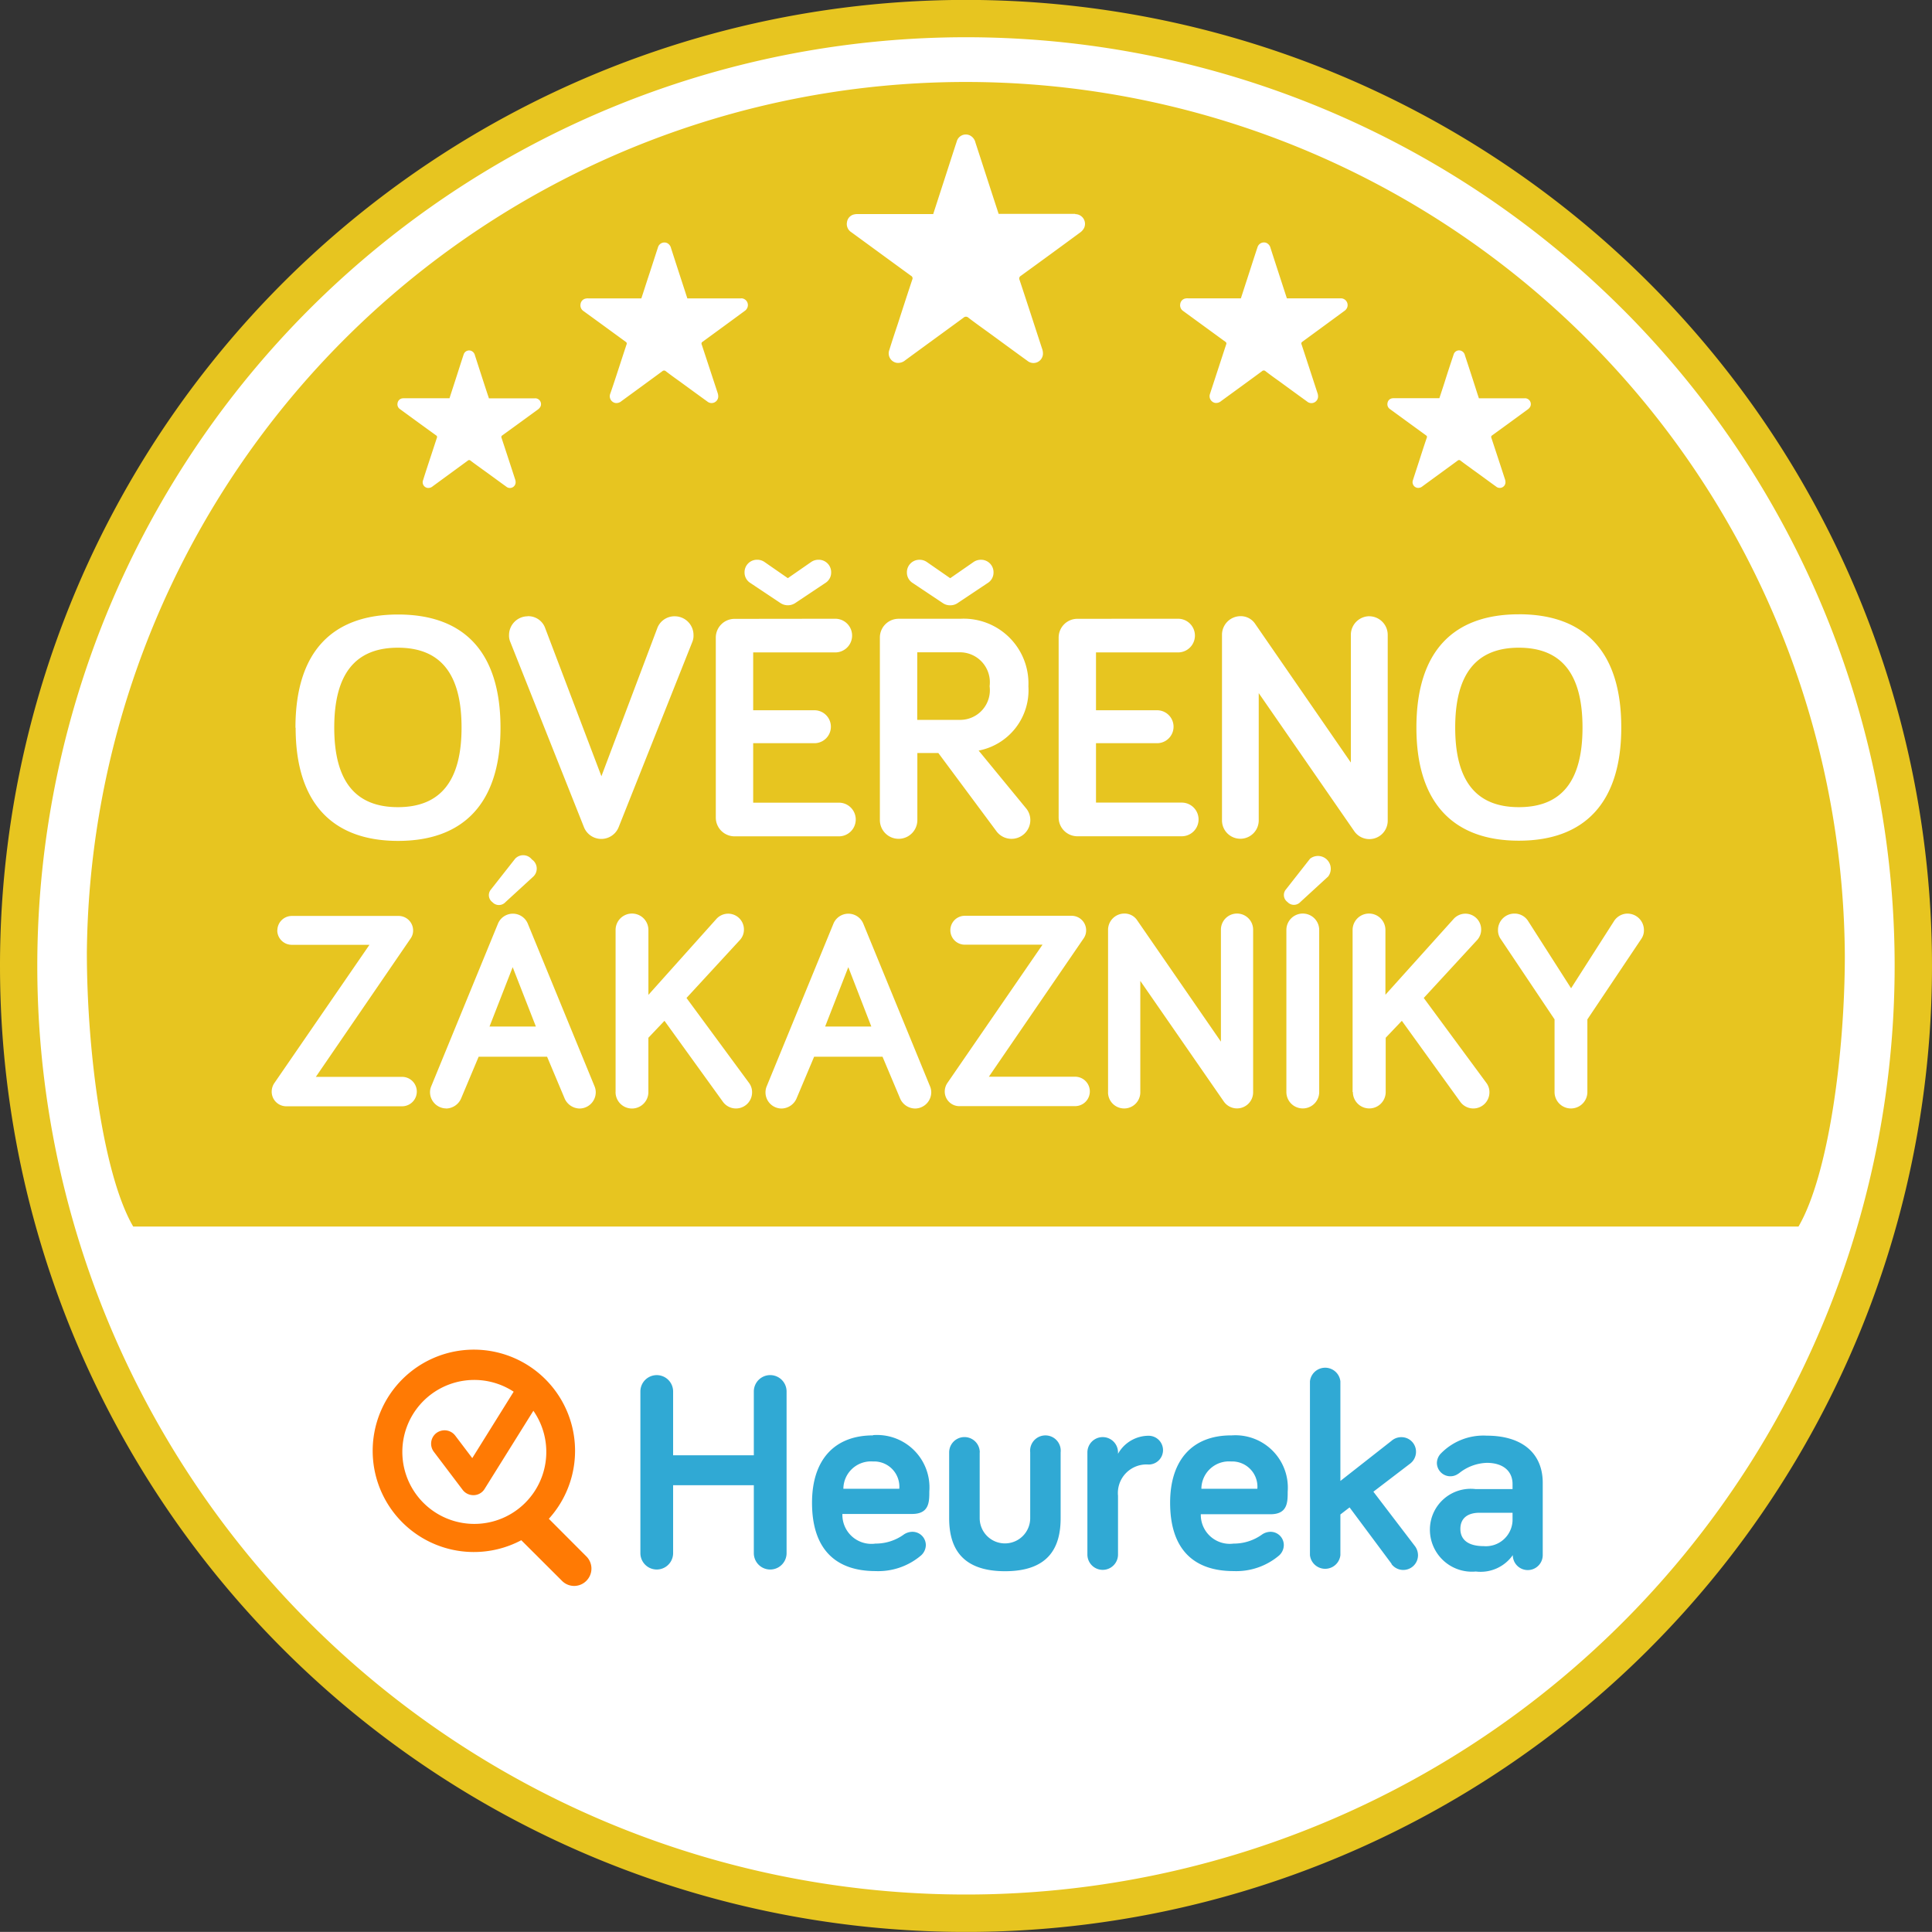 <svg xmlns="http://www.w3.org/2000/svg" width="63.102" height="63.099" viewBox="0 0 63.102 63.099">
  <rect x="0" y="0" width="63.102" height="63.099" fill="#333333" stroke="none"/>
  <g id="Group_134" data-name="Group 134" transform="translate(-622.95 11.195)">
    <path id="Path_2705" data-name="Path 2705" d="M687.045,21.525a31.357,31.357,0,1,1-31.357-31.36A31.36,31.36,0,0,1,687.045,21.525Z" transform="translate(-1.186 -1.169)" fill="#fff" fill-rule="evenodd"/>
    <path id="Path_2706" data-name="Path 2706" d="M676.809,42.666A31.551,31.551,0,0,1,622.95,20.356a31.551,31.551,0,1,1,53.859,22.309Zm-.859-43.76a30.333,30.333,0,0,0-51.782,21.451A30.332,30.332,0,1,0,675.95-1.095ZM681.7,28.865H627.3c-.98-1.682-1.513-5.726-1.513-8.953a28.71,28.71,0,0,1,57.418.09c0,3.224-.533,7.18-1.513,8.863Zm-14.563-4.393a.536.536,0,1,0,1.072,0V22.7l.527-.554,1.9,2.633a.526.526,0,0,0,.961-.3.5.5,0,0,0-.1-.305L669.452,21.4l1.737-1.885a.506.506,0,0,0,.138-.35.516.516,0,0,0-.515-.518h0a.519.519,0,0,0-.388.176L668.2,21.295V19.179a.536.536,0,0,0-1.072,0v5.293Zm-2.172,0a.536.536,0,1,0,1.072,0V19.179a.536.536,0,0,0-1.072,0v5.293ZM665,18.265a.286.286,0,0,0,.423,0l.906-.831a.418.418,0,0,0-.591-.582l-.785,1A.281.281,0,0,0,665,18.265Zm-5.86,6.217a.527.527,0,0,0,1.054,0v-3.64l2.724,3.935a.526.526,0,0,0,.961-.3V19.169a.526.526,0,1,0-1.052,0v3.658l-2.734-3.962a.493.493,0,0,0-.425-.222.533.533,0,0,0-.527.526v5.312Zm-4.853.451h3.778a.48.48,0,0,0,0-.961h-2.817l3.094-4.516a.456.456,0,0,0,.083-.269.474.474,0,0,0-.471-.471h-3.492a.472.472,0,0,0,0,.944H657l-3.1,4.507a.5.5,0,0,0-.093.287.478.478,0,0,0,.481.48Zm1.228-8.953a.614.614,0,0,0,1.087-.391.6.6,0,0,0-.127-.369l-1.561-1.9a2.007,2.007,0,0,0,1.625-2.1,2.115,2.115,0,0,0-2.226-2.205H652.3a.612.612,0,0,0-.612.612V15.59a.612.612,0,1,0,1.224,0V13.4h.686l1.92,2.585ZM655.4,7.5a.406.406,0,0,0-.412-.412.417.417,0,0,0-.243.075l-.76.527-.76-.527a.412.412,0,0,0-.242-.075.407.407,0,0,0-.412.412.4.4,0,0,0,.19.347l.982.655a.411.411,0,0,0,.242.073.418.418,0,0,0,.243-.073l.982-.655a.4.4,0,0,0,.19-.347Zm-6.924,17.511a.545.545,0,0,0,.5-.352l.564-1.339h2.235l.564,1.339a.542.542,0,0,0,.5.352.533.533,0,0,0,.527-.526.5.5,0,0,0-.038-.194l-2.179-5.312a.528.528,0,0,0-.98,0l-2.18,5.312a.527.527,0,0,0,.491.72Zm-5.421-.536a.536.536,0,0,0,1.072,0V22.7l.526-.554,1.9,2.633a.526.526,0,0,0,.961-.3.5.5,0,0,0-.1-.305L645.372,21.4l1.737-1.885a.5.5,0,0,0,.139-.35.516.516,0,0,0-.515-.518h0a.519.519,0,0,0-.388.176l-2.217,2.476V19.179a.536.536,0,0,0-1.072,0v5.293Zm-5.535.536a.545.545,0,0,0,.5-.352l.563-1.339h2.236l.563,1.339a.545.545,0,0,0,.5.352.532.532,0,0,0,.526-.526.5.5,0,0,0-.037-.194l-2.18-5.312a.527.527,0,0,0-.979,0l-2.18,5.312a.5.5,0,0,0-.037.194A.533.533,0,0,0,637.519,25.008Zm2.807-8.128a.359.359,0,0,0-.554-.028l-.786,1a.284.284,0,0,0,.046.416.288.288,0,0,0,.425,0l.906-.831A.36.36,0,0,0,640.326,16.879Zm-8.321,2.308a.474.474,0,0,0,.471.473h2.54l-3.1,4.507a.5.5,0,0,0-.093.287.477.477,0,0,0,.481.48h3.778a.48.48,0,0,0,0-.961h-2.817l3.093-4.516a.448.448,0,0,0,.084-.269.474.474,0,0,0-.471-.471h-3.492a.474.474,0,0,0-.471.471Zm.6-6.615c0,2.468,1.214,3.694,3.346,3.694s3.345-1.225,3.345-3.694c0-2.5-1.214-3.7-3.345-3.7S632.6,10.07,632.6,12.573Zm7.819-10.76h-1.506c-.016-.052-.032-.1-.048-.145-.138-.419-.273-.84-.409-1.26a.208.208,0,0,0-.108-.141.187.187,0,0,0-.262.118c-.1.3-.193.6-.291.9-.056.174-.114.349-.17.525h-1.478a.33.33,0,0,0-.083.007.184.184,0,0,0-.135.151.188.188,0,0,0,.084.2q.587.43,1.176.855a.059.059,0,0,1,.024.079c-.094.288-.19.579-.286.871-.055.169-.111.339-.163.508a.187.187,0,0,0,.136.256.217.217,0,0,0,.176-.051l1.142-.835a.068.068,0,0,1,.1,0c.129.1.26.19.39.286.259.184.515.376.772.56a.186.186,0,0,0,.305-.131.287.287,0,0,0-.018-.113q-.219-.675-.442-1.35a.06.06,0,0,1,.024-.08c.392-.283.782-.568,1.172-.852a.3.3,0,0,0,.077-.091.191.191,0,0,0-.177-.269Zm-.236,7.118a.613.613,0,0,0-.613.612.533.533,0,0,0,.044.233l2.4,6.035a.61.61,0,0,0,1.139,0l2.4-6.035a.533.533,0,0,0,.042-.233.612.612,0,0,0-.612-.612.6.6,0,0,0-.56.359l-1.836,4.865L640.745,9.29A.586.586,0,0,0,640.186,8.931Zm6.975-10.383c-.561,0-1.122,0-1.685,0H645.4c-.02-.06-.038-.114-.055-.169-.16-.491-.319-.979-.478-1.473a.249.249,0,0,0-.127-.165.219.219,0,0,0-.3.141c-.115.349-.226.7-.343,1.051-.065.2-.131.408-.2.615h-1.726a.316.316,0,0,0-.1.008.208.208,0,0,0-.159.174.224.224,0,0,0,.1.235c.459.332.914.665,1.373,1a.066.066,0,0,1,.028.09c-.112.338-.222.678-.332,1.014-.066.2-.131.4-.2.594a.225.225,0,0,0,.162.3.249.249,0,0,0,.205-.06c.446-.325.889-.648,1.333-.975a.084.084,0,0,1,.117,0c.15.115.3.224.454.333.3.219.6.439.9.655a.218.218,0,0,0,.357-.153.38.38,0,0,0-.021-.131q-.259-.789-.518-1.575a.068.068,0,0,1,.03-.094q.686-.5,1.366-1a.252.252,0,0,0,.089-.1A.221.221,0,0,0,647.161-1.452Zm2.521,8.536a.42.42,0,0,0-.243.075l-.76.527-.76-.527a.412.412,0,0,0-.242-.075.407.407,0,0,0-.412.412.4.4,0,0,0,.19.347l.982.655a.439.439,0,0,0,.485,0l.982-.655a.4.4,0,0,0,.19-.347.407.407,0,0,0-.412-.412Zm-2.744,1.931a.612.612,0,0,0-.612.612v5.878a.613.613,0,0,0,.612.613h3.409a.549.549,0,0,0,0-1.1h-2.8V13.079h2a.538.538,0,0,0,0-1.076h-2V10.114h2.681a.549.549,0,0,0,0-1.1ZM658.067-4.21h-2.5c-.028-.084-.052-.162-.077-.236-.229-.7-.454-1.4-.681-2.094a.345.345,0,0,0-.181-.232.307.307,0,0,0-.43.2c-.165.5-.323,1-.487,1.5l-.281.869h-2.453a.5.5,0,0,0-.138.013.3.3,0,0,0-.225.248.317.317,0,0,0,.142.332c.65.474,1.3.951,1.948,1.422a.093.093,0,0,1,.042.125c-.16.482-.317.966-.473,1.449-.094.28-.187.561-.274.843a.314.314,0,0,0,.228.425.361.361,0,0,0,.291-.083c.633-.464,1.266-.924,1.9-1.388a.115.115,0,0,1,.163,0c.212.163.43.318.646.474.428.312.852.625,1.281.934a.31.31,0,0,0,.506-.219.453.453,0,0,0-.031-.187c-.243-.745-.485-1.492-.733-2.239a.1.1,0,0,1,.042-.132q.975-.707,1.941-1.418a.413.413,0,0,0,.128-.151.318.318,0,0,0-.294-.446Zm.072,13.226a.612.612,0,0,0-.612.612v5.878a.613.613,0,0,0,.612.613h3.408a.549.549,0,0,0,0-1.1h-2.8V13.079h1.995a.538.538,0,1,0,0-1.076h-1.995V10.114h2.681a.549.549,0,0,0,0-1.1Zm8.6-10.467c-.563,0-1.124,0-1.685,0h-.072c-.021-.06-.038-.114-.056-.169-.159-.491-.319-.979-.478-1.473a.249.249,0,0,0-.127-.165.22.22,0,0,0-.3.141c-.117.349-.228.7-.342,1.051-.066.2-.132.408-.2.615h-1.724a.33.33,0,0,0-.1.008.207.207,0,0,0-.156.174.224.224,0,0,0,.1.235l1.371,1a.066.066,0,0,1,.028.09c-.111.338-.222.678-.332,1.014-.065.2-.131.4-.194.594a.224.224,0,0,0,.162.3.249.249,0,0,0,.2-.06c.446-.325.892-.648,1.335-.975a.082.082,0,0,1,.115,0c.149.115.3.224.454.333.3.219.6.439.9.655A.218.218,0,0,0,666,1.763a.327.327,0,0,0-.023-.131c-.172-.526-.342-1.051-.515-1.575a.068.068,0,0,1,.03-.094q.684-.5,1.364-1a.262.262,0,0,0,.089-.1.221.221,0,0,0-.2-.314Zm.932,10.383a.608.608,0,0,0-.6.6v4.179l-3.124-4.528a.565.565,0,0,0-.485-.253.608.608,0,0,0-.6.6V15.6a.6.6,0,1,0,1.2,0V11.443l3.113,4.5a.6.6,0,0,0,1.1-.338V9.533a.608.608,0,0,0-.6-.6Zm5.087-7.118h-1.505c-.017-.052-.032-.1-.048-.145q-.2-.629-.409-1.26a.2.2,0,0,0-.11-.141.184.184,0,0,0-.259.118c-.1.3-.2.6-.293.9-.056.174-.114.349-.172.525h-1.475a.331.331,0,0,0-.084.007.182.182,0,0,0-.135.151.191.191,0,0,0,.084.2q.589.43,1.174.855c.031.024.039.042.025.079-.1.288-.191.579-.286.871-.055.169-.111.339-.165.508a.189.189,0,0,0,.138.256.213.213,0,0,0,.174-.051q.574-.418,1.144-.835a.07.07,0,0,1,.1,0c.128.1.26.19.388.286.259.184.515.376.772.56a.186.186,0,0,0,.305-.131.318.318,0,0,0-.018-.113q-.219-.675-.443-1.35a.06.06,0,0,1,.027-.08c.391-.283.781-.568,1.169-.852a.265.265,0,0,0,.077-.091A.191.191,0,0,0,672.758,1.813Zm-.2,7.055c-2.132,0-3.346,1.2-3.346,3.7,0,2.468,1.214,3.694,3.346,3.694s3.345-1.225,3.345-3.694C675.906,10.07,674.692,8.868,672.561,8.868Zm3.557,9.775a.53.53,0,0,0-.451.249l-1.4,2.19-1.4-2.19a.522.522,0,0,0-.451-.249.536.536,0,0,0-.536.536.487.487,0,0,0,.083.286l1.764,2.633v2.374a.536.536,0,1,0,1.072,0V22.1l1.764-2.633a.487.487,0,0,0,.083-.286.537.537,0,0,0-.536-.536Zm-3.557-3.476c-1.394,0-2.079-.854-2.079-2.6s.685-2.608,2.079-2.608,2.079.855,2.079,2.608-.686,2.6-2.079,2.6Zm-34.533-2.6c0,1.741-.686,2.6-2.079,2.6s-2.079-.854-2.079-2.6.685-2.608,2.079-2.608,2.079.855,2.079,2.608Zm2.428,9.766h-1.515l.757-1.94Zm10.956,0H649.9l.757-1.94Zm1.5-12.224H654.3a.978.978,0,0,1,.972,1.107.97.97,0,0,1-.939,1.1h-1.425Z" fill="#e7c520" fill-rule="evenodd"/>
    <path id="Path_2707" data-name="Path 2707" d="M776.4,312.212a.535.535,0,1,1-1.07,0v-2.219h-2.636v2.219a.534.534,0,1,1-1.069,0v-5.28a.534.534,0,0,1,1.069,0v2.083h2.636v-2.083a.535.535,0,1,1,1.07,0Zm2.819-3.854a1.712,1.712,0,0,1,1.843,1.838c0,.339,0,.736-.563.736h-2.276a.947.947,0,0,0,1.079.968,1.569,1.569,0,0,0,.911-.285.5.5,0,0,1,.3-.1.436.436,0,0,1,.435.435.462.462,0,0,1-.16.34,2.155,2.155,0,0,1-1.482.508c-1.281,0-2.075-.691-2.075-2.232,0-1.408.738-2.2,1.992-2.2m-.968,1.744h1.826a.824.824,0,0,0-.858-.892.9.9,0,0,0-.968.892m4.452-1.189v2.148a.825.825,0,1,0,1.65,0v-2.148a.5.5,0,1,1,.994,0v2.148c0,.9-.342,1.733-1.814,1.733s-1.827-.828-1.827-1.733v-2.148a.5.5,0,0,1,1,0m4.515.046a1.148,1.148,0,0,1,1-.589.47.47,0,0,1,0,.94.933.933,0,0,0-1,1.023v1.917a.5.5,0,1,1-1,0h0v-3.336a.5.5,0,1,1,1,0v.046Zm3.7-.6a1.712,1.712,0,0,1,1.842,1.838c0,.339,0,.736-.561.736h-2.277A.946.946,0,0,0,791,311.9a1.577,1.577,0,0,0,.913-.285.5.5,0,0,1,.294-.1.433.433,0,0,1,.433.435.459.459,0,0,1-.156.34,2.163,2.163,0,0,1-1.484.508c-1.283,0-2.073-.691-2.073-2.232,0-1.408.739-2.2,1.99-2.2m-.969,1.744h1.828a.825.825,0,0,0-.859-.892.9.9,0,0,0-.969.892m6.213,2.452-1.373-1.844-.3.231v1.329a.5.5,0,0,1-.994,0v-5.677a.5.5,0,0,1,.994,0v3.253l1.668-1.309a.485.485,0,0,1,.322-.121.475.475,0,0,1,.48.478.486.486,0,0,1-.184.38l-1.208.923,1.357,1.778a.5.5,0,0,1,.1.3.481.481,0,0,1-.867.284m2.194-2.958a.44.44,0,0,1-.71-.342.458.458,0,0,1,.121-.3,1.937,1.937,0,0,1,1.509-.592c1.143,0,1.827.564,1.827,1.542v2.359a.489.489,0,1,1-.978,0,1.283,1.283,0,0,1-1.207.536,1.372,1.372,0,0,1-1.5-1.392,1.333,1.333,0,0,1,1.492-1.3h1.207v-.166c0-.414-.3-.691-.84-.691a1.514,1.514,0,0,0-.92.35m1.76,1.54v-.26h-1.079c-.405,0-.625.194-.625.526,0,.35.248.564.764.564a.871.871,0,0,0,.94-.83" transform="translate(-127.759 -272.679)" fill="#30a9d4" fill-rule="evenodd"/>
    <path id="Path_2708" data-name="Path 2708" d="M716.774,309.4l-1.229-1.232h0a3.305,3.305,0,1,0-.9.7l1.328,1.325a.558.558,0,0,0,.789.009l.009-.009A.562.562,0,0,0,716.774,309.4Zm-6.014-3.415a2.349,2.349,0,0,1,3.636-1.968l-1.352,2.169-.556-.734a.44.44,0,0,0-.349-.174.454.454,0,0,0-.267.089.438.438,0,0,0-.083.613l.94,1.242a.437.437,0,0,0,.35.174h.018a.426.426,0,0,0,.352-.207l1.591-2.549a2.351,2.351,0,1,1-4.28,1.345Z" transform="translate(-74.669 -269.757)" fill="#ff7a04" fill-rule="evenodd"/>
  </g>
</svg>
